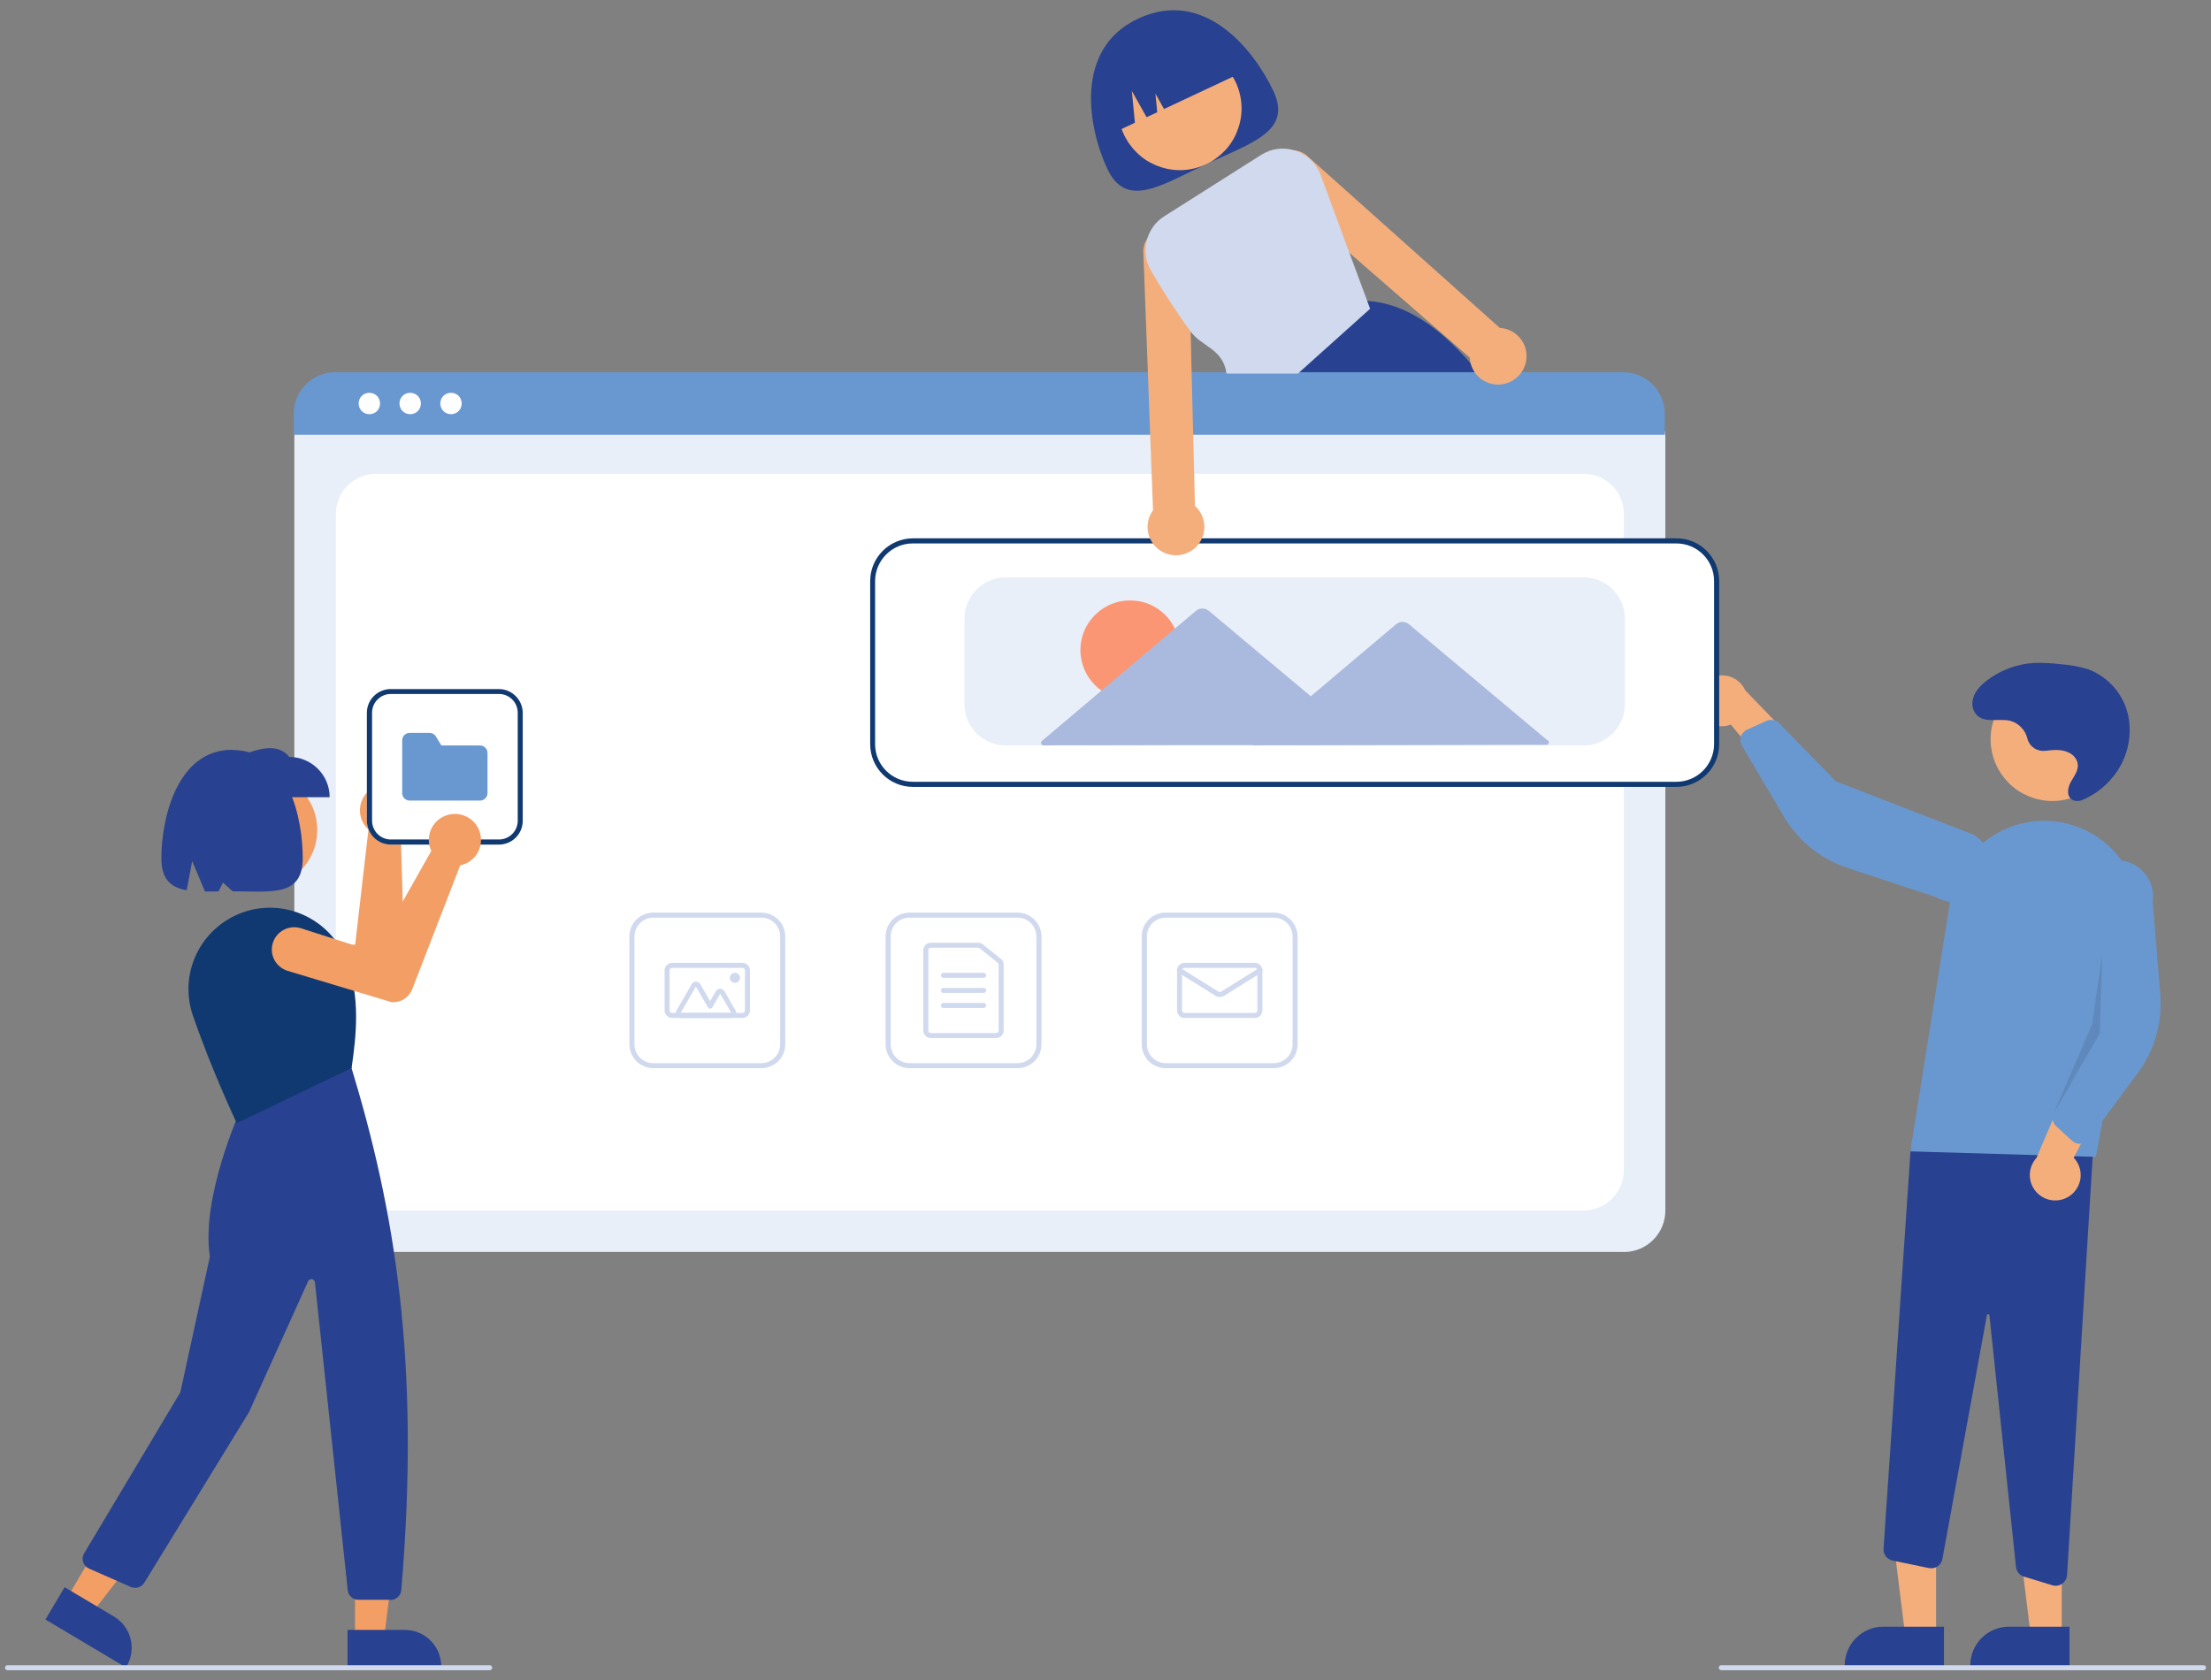 <?xml version="1.0" encoding="UTF-8"?>
<svg id="_レイヤー_2" data-name="レイヤー 2" xmlns="http://www.w3.org/2000/svg" xmlns:xlink="http://www.w3.org/1999/xlink" viewBox="0 0 221 168">
  <rect x="0" y="0" width="221" height="168" fill="#808080" stroke="none"/>
  <defs>
    <style>
      .cls-1 {
        fill: #f4ae7c;
      }

      .cls-1, .cls-2, .cls-3, .cls-4, .cls-5, .cls-6, .cls-7, .cls-8, .cls-9, .cls-10, .cls-11, .cls-12 {
        stroke-width: 0px;
      }

      .cls-2 {
        fill: #f29e65;
      }

      .cls-3 {
        fill: #284190;
      }

      .cls-4 {
        fill: #6998d0;
      }

      .cls-5 {
        fill: #d0d9ee;
      }

      .cls-6 {
        fill: none;
      }

      .cls-7 {
        fill: #fb9674;
      }

      .cls-8 {
        fill: #e9eff8;
      }

      .cls-9 {
        fill: #aab9de;
      }

      .cls-13 {
        clip-path: url(#clippath);
      }

      .cls-10 {
        fill: #000;
        opacity: .1;
      }

      .cls-11 {
        fill: #0f3970;
      }

      .cls-12 {
        fill: #fff;
      }
    </style>
    <clipPath id="clippath">
      <rect class="cls-6" width="221" height="168"/>
    </clipPath>
  </defs>
  <g id="_レイヤー_1-2" data-name="レイヤー 1">
    <g class="cls-13">
      <g>
        <path class="cls-3" d="M127.28,9.1c1.89,4.01-2.11,5.15-6.69,7.3-4.58,2.15-8.01,4.5-9.9.49-1.89-4.01-3.42-11.98,3.06-15.02,6.7-3.15,11.64,3.22,13.53,7.23Z"/>
        <path class="cls-1" d="M117.93,4.67c.4,0,.81.04,1.2.12.4.08.78.2,1.16.35s.73.34,1.07.57.65.48.93.77c.29.29.54.6.77.93.22.34.41.69.57,1.07s.27.76.35,1.16c.08.4.12.8.12,1.2s-.04.81-.12,1.2c-.08.4-.2.78-.35,1.16-.15.37-.34.73-.57,1.07-.22.34-.48.65-.77.93-.29.29-.6.54-.93.77s-.69.41-1.07.57c-.37.15-.76.27-1.16.35s-.8.12-1.2.12-.81-.04-1.2-.12-.78-.2-1.16-.35c-.37-.16-.73-.34-1.07-.57s-.65-.48-.93-.77c-.29-.29-.54-.6-.77-.93-.22-.34-.41-.69-.57-1.07s-.27-.76-.35-1.16c-.08-.4-.12-.8-.12-1.2s.04-.81.12-1.2c.08-.4.2-.78.35-1.16s.34-.73.57-1.07c.22-.34.48-.65.77-.93.29-.29.6-.54.93-.77s.69-.41,1.07-.57c.37-.15.76-.27,1.16-.35.4-.08.8-.12,1.2-.12Z"/>
        <path class="cls-3" d="M148.48,38.16c-.21-.28-.43-.55-.64-.82-.28-.35-.56-.68-.84-1.01-3.2-3.69-6.6-6.01-10.34-6.25h-.06s-7.46,7.26-7.46,7.26l-2.54,2.47.06.14,1.37,3.4h23.97c-1.08-1.79-2.26-3.52-3.52-5.19h0Z"/>
        <path class="cls-3" d="M111.23,13.31l2.21-1.04-.31-3.18,1.48,2.63,1.06-.5-.18-1.86.86,1.54,7.84-3.68c-1.53-3.26-5.42-4.66-8.68-3.13l-1.14.53c-3.26,1.53-4.66,5.42-3.13,8.68Z"/>
        <path class="cls-8" d="M162.32,125.16H33.56c-2.29,0-4.14-1.85-4.14-4.14V43.71c0-1.67,1.36-3.03,3.03-3.03h130.92c1.7,0,3.09,1.38,3.09,3.09v77.26c0,2.29-1.86,4.14-4.14,4.14h0Z"/>
        <path class="cls-12" d="M37.58,47.37h120.72c2.22,0,4.01,1.8,4.01,4.01v65.62c0,2.22-1.8,4.02-4.02,4.02H37.58c-2.22,0-4.01-1.8-4.01-4.01V51.39c0-2.22,1.8-4.02,4.02-4.02Z"/>
        <path class="cls-4" d="M166.4,43.47H29.36v-2.11c0-2.29,1.86-4.15,4.16-4.15h128.72c2.29,0,4.15,1.86,4.16,4.15v2.11Z"/>
        <path class="cls-12" d="M36.92,39.27c.14,0,.28.03.41.08.13.05.25.13.35.23s.18.22.23.35.08.27.08.41-.03.28-.08.41-.13.25-.23.35-.22.18-.35.23c-.13.05-.27.08-.41.08s-.28-.03-.41-.08c-.13-.05-.25-.13-.35-.23s-.18-.22-.23-.35-.08-.27-.08-.41.03-.28.08-.41.13-.25.23-.35.22-.18.35-.23c.13-.05.27-.08.41-.08Z"/>
        <path class="cls-12" d="M41,39.27c.14,0,.28.03.41.08.13.05.25.13.35.23s.18.22.23.35.08.27.08.41-.03.28-.08.41-.13.25-.23.35-.22.18-.35.23c-.13.05-.27.08-.41.08s-.28-.03-.41-.08c-.13-.05-.25-.13-.35-.23s-.18-.22-.23-.35-.08-.27-.08-.41.03-.28.08-.41.13-.25.23-.35.22-.18.35-.23c.13-.05.27-.08.41-.08Z"/>
        <path class="cls-12" d="M45.08,39.27c.14,0,.28.03.41.08.13.05.25.13.35.23s.18.22.23.35.08.27.08.41-.03.28-.08.41-.13.25-.23.35-.22.18-.35.23c-.13.05-.27.08-.41.08s-.28-.03-.41-.08c-.13-.05-.25-.13-.35-.23s-.18-.22-.23-.35-.08-.27-.08-.41.03-.28.08-.41.13-.25.23-.35.22-.18.35-.23c.13-.05.27-.08.41-.08Z"/>
        <path class="cls-5" d="M90.91,91.74c-1.04,0-1.88.84-1.88,1.88v10.79c0,1.04.84,1.88,1.88,1.88h10.8c1.04,0,1.88-.84,1.88-1.88v-10.79c0-1.04-.84-1.88-1.88-1.88h-10.8ZM101.71,106.79h-10.8c-1.32,0-2.38-1.07-2.39-2.38v-10.79c0-1.32,1.07-2.38,2.39-2.38h10.8c1.32,0,2.38,1.07,2.39,2.38v10.79c0,1.32-1.07,2.38-2.39,2.38Z"/>
        <path class="cls-5" d="M93.04,94.75c-.14,0-.25.11-.25.25v8.03c0,.14.11.25.25.25h6.53c.14,0,.25-.11.25-.25v-6.58c0-.08-.03-.15-.09-.2l-1.8-1.44s-.1-.06-.16-.06h-4.73ZM99.57,103.78h-6.53c-.42,0-.75-.34-.75-.75v-8.03c0-.42.34-.75.75-.75h4.73c.17,0,.34.06.47.17l1.8,1.44c.18.14.28.36.28.59v6.58c0,.42-.34.75-.75.75Z"/>
        <path class="cls-5" d="M98.32,97.76h-4.02c-.14,0-.25-.11-.25-.25s.11-.25.25-.25h4.02c.14,0,.25.11.25.25s-.11.25-.25.25Z"/>
        <path class="cls-5" d="M98.32,99.27h-4.02c-.14,0-.25-.11-.25-.25s.11-.25.25-.25h4.02c.14,0,.25.11.25.25s-.11.25-.25.25Z"/>
        <path class="cls-5" d="M98.32,100.77h-4.02c-.14,0-.25-.11-.25-.25s.11-.25.25-.25h4.02c.14,0,.25.11.25.25s-.11.25-.25.25Z"/>
        <path class="cls-5" d="M116.52,91.74c-1.04,0-1.88.84-1.88,1.88v10.79c0,1.04.84,1.88,1.88,1.88h10.8c1.04,0,1.88-.84,1.88-1.88v-10.79c0-1.04-.84-1.88-1.88-1.88h-10.8ZM127.31,106.79h-10.8c-1.32,0-2.38-1.07-2.39-2.38v-10.79c0-1.32,1.07-2.38,2.39-2.38h10.8c1.32,0,2.38,1.07,2.39,2.38v10.79c0,1.32-1.07,2.38-2.39,2.38Z"/>
        <path class="cls-5" d="M118.4,96.76c-.14,0-.25.11-.25.25v4.01c0,.14.11.25.25.25h7.03c.14,0,.25-.11.25-.25v-4.01c0-.14-.11-.25-.25-.25h-7.03ZM125.43,101.77h-7.03c-.42,0-.75-.34-.75-.75v-4.01c0-.42.34-.75.75-.75h7.03c.42,0,.75.34.75.75v4.01c0,.42-.34.75-.75.75Z"/>
        <path class="cls-5" d="M121.92,99.68c-.14,0-.28-.04-.4-.11l-3.75-2.34c-.12-.07-.15-.23-.08-.35.07-.12.23-.15.35-.08l3.75,2.34c.08.05.18.05.27,0l3.75-2.34c.12-.07.27-.04.35.08.07.12.04.27-.08.35l-3.75,2.34c-.12.07-.26.11-.4.11Z"/>
        <path class="cls-5" d="M65.3,91.74c-1.04,0-1.88.84-1.88,1.88v10.79c0,1.04.84,1.88,1.88,1.88h10.8c1.04,0,1.88-.84,1.88-1.88v-10.79c0-1.04-.84-1.88-1.88-1.88h-10.8ZM76.1,106.79h-10.8c-1.32,0-2.38-1.07-2.39-2.38v-10.79c0-1.32,1.07-2.38,2.39-2.38h10.8c1.32,0,2.38,1.07,2.39,2.38v10.79c0,1.32-1.07,2.38-2.39,2.38Z"/>
        <path class="cls-5" d="M67.18,96.76c-.14,0-.25.11-.25.25v4.01c0,.14.11.25.25.25h7.03c.14,0,.25-.11.25-.25v-4.01c0-.14-.11-.25-.25-.25h-7.03ZM74.21,101.77h-7.03c-.42,0-.75-.34-.75-.75v-4.01c0-.42.34-.75.75-.75h7.03c.42,0,.75.34.75.75v4.01c0,.42-.34.75-.75.75Z"/>
        <path class="cls-5" d="M73.1,101.27l-1.11-1.92-.79,1.36c-.04.08-.13.13-.22.13s-.17-.05-.22-.13l-1.2-2.08-1.52,2.63h5.05ZM73.1,101.77h-5.05c-.18,0-.35-.1-.43-.25-.09-.16-.09-.35,0-.5l1.52-2.63c.09-.16.26-.25.43-.25s.35.1.43.25l.98,1.7.57-.99c.09-.16.26-.25.43-.25s.35.1.43.25l1.11,1.92c.09.16.09.35,0,.5-.09.16-.26.25-.43.25Z"/>
        <path class="cls-5" d="M73.46,97.26c.14,0,.26.05.36.15.1.1.15.22.15.35s-.05.26-.15.35c-.1.1-.22.15-.36.15s-.26-.05-.36-.15-.15-.22-.15-.35.05-.26.15-.35c.1-.1.22-.15.36-.15Z"/>
        <polygon class="cls-1" points="193.52 163.64 190.45 163.64 188.98 151.77 193.52 151.77 193.52 163.64"/>
        <path class="cls-3" d="M194.31,166.62h-9.92v-.13c0-2.13,1.73-3.86,3.86-3.86h6.06s0,3.99,0,3.99Z"/>
        <polygon class="cls-1" points="206.08 163.64 203 163.64 201.53 151.77 206.08 151.77 206.08 163.64"/>
        <path class="cls-3" d="M206.86,166.62h-9.92v-.13c0-2.13,1.73-3.86,3.86-3.86h6.06s0,3.99,0,3.99Z"/>
        <path class="cls-3" d="M205.15,158.49l-2.85-.87c-.43-.13-.75-.51-.79-.96l-2.66-25.17c0-.06-.06-.11-.12-.11-.06,0-.12.04-.13.1l-4.45,24.39c-.05.3-.23.56-.48.73-.25.17-.56.23-.86.17l-3.64-.75c-.55-.12-.94-.62-.9-1.18l2.71-39.97,18.36-1.98-2.73,44.59c-.04.59-.53,1.06-1.13,1.06-.11,0-.22-.02-.33-.05Z"/>
        <path class="cls-1" d="M205.14,67.74c.4,0,.81.04,1.2.12.4.08.78.2,1.16.35s.73.34,1.07.57.65.48.93.77c.29.29.54.6.77.93.22.34.41.69.57,1.07s.27.76.35,1.16c.08.4.12.8.12,1.2s-.04.81-.12,1.2c-.08.4-.2.78-.35,1.16-.15.37-.34.73-.57,1.07-.22.34-.48.65-.77.93-.29.29-.6.54-.93.77s-.69.41-1.07.57c-.37.15-.76.27-1.16.35s-.8.12-1.2.12-.81-.04-1.2-.12-.78-.2-1.16-.35c-.37-.16-.73-.34-1.07-.57s-.65-.48-.93-.77c-.29-.29-.54-.6-.77-.93-.22-.34-.41-.69-.57-1.07s-.27-.76-.35-1.16c-.08-.4-.12-.8-.12-1.2s.04-.81.12-1.2c.08-.4.2-.78.35-1.16s.34-.73.57-1.07c.22-.34.48-.65.77-.93.29-.29.6-.54.93-.77s.69-.41,1.07-.57c.37-.15.76-.27,1.16-.35.4-.08.8-.12,1.2-.12Z"/>
        <path class="cls-4" d="M190.95,115.11l3.98-25.05c.43-2.69,2-5.07,4.3-6.53,2.31-1.46,5.13-1.86,7.75-1.09h0c4.69,1.36,7.59,6.06,6.68,10.85l-4.17,22.37-18.55-.55Z"/>
        <path class="cls-1" d="M206.84,119.59c.62-.41,1.03-1.08,1.12-1.82.08-.74-.16-1.48-.68-2.02l4.12-7.97-4.64.49-3.2,7.49c-.87.95-.9,2.39-.06,3.37.84.98,2.27,1.17,3.34.46Z"/>
        <path class="cls-4" d="M207.72,114.34c-.23-.03-.44-.13-.61-.29l-1.58-1.45c-.35-.32-.46-.83-.27-1.27l3.15-7.46-.45-14.73c.27-1.99,2.11-3.38,4.1-3.11,1.99.27,3.39,2.1,3.11,4.1l.76,9.26c.23,2.81-.57,5.61-2.24,7.88l-4.91,6.63c-.19.26-.48.42-.8.45-.09,0-.18,0-.26,0Z"/>
        <path class="cls-1" d="M169.63,70.54c.14.73.59,1.37,1.24,1.74.65.37,1.43.43,2.13.16l5.74,6.89,1.35-4.46-5.65-5.86c-.53-1.17-1.85-1.76-3.08-1.37-1.23.39-1.97,1.63-1.72,2.9h0Z"/>
        <path class="cls-4" d="M174.12,73.4c.12-.2.29-.35.5-.45l1.95-.88c.43-.19.94-.1,1.28.24l5.64,5.8,13.75,5.33c1.73,1.03,2.3,3.26,1.27,4.98-1.03,1.73-3.26,2.29-4.99,1.27l-8.83-2.91c-2.68-.88-4.95-2.71-6.38-5.14l-4.2-7.1c-.16-.28-.2-.61-.1-.91.03-.08.06-.16.11-.24h0Z"/>
        <polygon class="cls-10" points="210.14 95.27 209.89 103.3 205.26 111.33 209.12 102.38 210.14 95.27"/>
        <path class="cls-3" d="M204.43,75.06c-.8.1-1.56-.4-1.77-1.18-.2-.88-.87-1.59-1.74-1.82-1.13-.26-2.51.27-3.34-.58-.36-.4-.51-.94-.4-1.47.15-.83.75-1.46,1.4-1.96,1.36-1.05,3.02-1.67,4.74-1.77.89-.03,1.78.02,2.67.13.93.06,1.84.23,2.73.5,2.05.77,3.57,2.54,4.02,4.69.41,2.14-.15,4.36-1.52,6.05-.81,1.01-1.86,1.81-3.05,2.32-.28.13-.61.15-.91.05-.74-.3-.62-1.21-.28-1.83.36-.66.92-1.29.63-2.09-.15-.37-.43-.67-.79-.84-.74-.38-1.56-.29-2.36-.2h-.02Z"/>
        <path class="cls-12" d="M167.57,78.54h-76.32c-2.29,0-4.14-1.85-4.14-4.14v-16.31c0-2.29,1.86-4.14,4.14-4.14h76.32c2.29,0,4.14,1.85,4.14,4.14v16.31c0,2.29-1.86,4.14-4.14,4.14Z"/>
        <path class="cls-11" d="M91.24,54.33c-2.08,0-3.76,1.69-3.77,3.76v16.31c0,2.08,1.69,3.76,3.77,3.76h76.32c2.08,0,3.76-1.69,3.77-3.76v-16.31c0-2.08-1.69-3.76-3.77-3.76h-76.32ZM167.57,78.67h-76.32c-2.36,0-4.27-1.91-4.27-4.27v-16.31c0-2.35,1.91-4.26,4.27-4.27h76.32c2.36,0,4.27,1.91,4.27,4.27v16.31c0,2.35-1.91,4.26-4.27,4.27Z"/>
        <path class="cls-8" d="M158.28,74.53h-57.74c-2.29,0-4.14-1.85-4.14-4.14v-8.53c0-2.29,1.86-4.14,4.14-4.14h57.74c2.29,0,4.14,1.85,4.14,4.14v8.53c0,2.29-1.86,4.14-4.14,4.14Z"/>
        <path class="cls-7" d="M112.96,60.03c.33,0,.65.03.97.09s.63.16.93.28c.3.12.59.28.86.46.27.18.52.39.75.62.23.23.44.48.62.75s.33.56.46.86c.12.3.22.61.28.93.06.32.1.64.1.97s-.03.65-.1.97c-.06.32-.16.63-.28.93-.12.3-.28.59-.46.86s-.39.52-.62.75c-.23.23-.48.44-.75.62-.27.18-.56.33-.86.46-.3.12-.61.22-.93.28s-.64.09-.97.09-.65-.03-.97-.09c-.32-.06-.63-.16-.93-.28-.3-.12-.59-.28-.86-.46-.27-.18-.52-.39-.75-.62-.23-.23-.44-.48-.62-.75s-.33-.56-.46-.86c-.12-.3-.22-.61-.28-.93-.06-.32-.1-.64-.1-.97s.03-.65.1-.97c.06-.32.16-.63.28-.93.12-.3.28-.59.46-.86s.39-.52.62-.75c.23-.23.48-.44.75-.62.27-.18.56-.33.86-.46.3-.12.61-.22.93-.28.32-.06.64-.09.97-.09Z"/>
        <path class="cls-9" d="M154.69,74.03l-6.99-5.86-6.87-5.76c-.37-.31-.92-.31-1.29,0l-6.85,5.79-1.67,1.41-2.52-2.11-7.67-6.43c-.37-.31-.92-.31-1.29,0l-7.64,6.45-7.76,6.56c-.08.07-.11.18-.07.28.04.1.13.16.24.16l15.91-.03h5.04s-.05.03-.05.03l15.02-.03,14.33-.03c.11,0,.2-.07.24-.17.04-.1,0-.21-.07-.28Z"/>
        <path class="cls-5" d="M220.25,166.98h-48.2c-.14,0-.25-.11-.25-.25s.11-.25.25-.25h48.2c.14,0,.25.11.25.25s-.11.25-.25.25Z"/>
        <path class="cls-1" d="M152.16,34.12c-.41-.66-1.06-1.12-1.82-1.28-.14-.03-.28-.05-.42-.05l-19.13-17.09c-.38-.39-.88-.63-1.41-.67-.11-.01-.21-.02-.32-.01-.9.04-1.69.61-2.02,1.45-.32.84-.12,1.8.52,2.43l7.32,6.38,12.03,10.47c.01.2.04.39.09.58.29,1.14,1.26,1.97,2.43,2.1.52.06,1.05-.03,1.52-.25.37-.18.71-.43.97-.75.03-.03.05-.06.08-.1.72-.94.78-2.22.16-3.22Z"/>
        <path class="cls-1" d="M119.44,50.59l-.18-7.24-.15-6.01-.1-4.2-.2-8.2c-.08-.9-.69-1.66-1.54-1.95-.85-.29-1.8-.04-2.4.63-.07.07-.13.16-.19.24-.31.44-.45.98-.39,1.52l.45,11.96.22,6.01.29,7.66c-.08.11-.16.23-.22.35-.36.68-.43,1.49-.18,2.22.26.77.83,1.39,1.58,1.71.75.32,1.59.3,2.33-.05.86-.4,1.45-1.21,1.59-2.14.14-.94-.2-1.88-.9-2.52h0Z"/>
        <path class="cls-5" d="M136.66,30.08l-1.78-4.8-2.87-7.78c-.42-1.15-1.34-2.04-2.5-2.43-.05-.02-.09-.03-.14-.04-1.12-.34-2.34-.17-3.32.46l-9.67,6.13c-1.84,1.16-2.43,3.58-1.32,5.46,1.21,2.09,2.53,4.12,3.95,6.07,1.13,1.53,3.23,1.7,3.59,4.2h7.13l7.22-6.48-.29-.78Z"/>
        <path class="cls-2" d="M25.9,77.17c.38,0,.76.04,1.13.11s.74.18,1.09.33c.35.15.69.33,1.01.54.32.21.61.45.88.72.27.27.51.56.72.88.21.32.39.65.54,1.01.15.35.26.72.33,1.09.07.37.11.75.11,1.13s-.04.76-.11,1.13c-.07.37-.18.74-.33,1.09-.15.35-.33.69-.54,1-.21.32-.45.61-.72.88-.27.27-.56.51-.88.72-.32.21-.65.39-1.01.54-.35.15-.72.26-1.09.33s-.75.11-1.13.11-.76-.04-1.13-.11-.74-.18-1.09-.33c-.35-.15-.69-.33-1.01-.54-.32-.21-.61-.45-.88-.72-.27-.27-.51-.56-.72-.88-.21-.32-.39-.65-.54-1-.15-.35-.26-.72-.33-1.09-.07-.37-.11-.75-.11-1.13s.04-.76.11-1.13c.07-.37.18-.74.33-1.09.15-.35.33-.69.54-1.01.21-.32.45-.61.72-.88.27-.27.56-.51.88-.72.32-.21.65-.39,1.01-.54s.72-.26,1.09-.33.75-.11,1.13-.11Z"/>
        <path class="cls-2" d="M40.18,78.98c.06.05.11.09.17.15.54.51.84,1.22.82,1.97-.02.74-.36,1.44-.92,1.92-.07.05-.13.11-.2.15l.39,13.28c.02.89-.54,1.7-1.39,1.97h-.02s-10.79,1.15-10.79,1.15c-1.23.12-2.32-.78-2.44-2.01-.12-1.23.78-2.32,2.01-2.44l7.69-.68,1.33-11.5c-.09-.08-.17-.16-.24-.25-.86-1.02-.81-2.53.12-3.49.93-.96,2.44-1.06,3.49-.23h0Z"/>
        <polygon class="cls-2" points="35.48 163.89 38.38 163.89 39.77 152.7 35.48 152.7 35.48 163.89"/>
        <path class="cls-3" d="M34.74,162.95h5.72s0,0,0,0c2.01,0,3.64,1.63,3.64,3.64v.12h-9.36s0-3.76,0-3.76Z"/>
        <polygon class="cls-2" points="6.62 159.88 9.11 161.37 16.03 152.45 12.35 150.26 6.62 159.88"/>
        <path class="cls-3" d="M6.47,158.69l4.91,2.92h0c1.73,1.03,2.3,3.26,1.27,4.99l-.06.1-8.05-4.79,1.92-3.23Z"/>
        <path class="cls-3" d="M39.07,159.94h-3.25c-.55,0-1-.41-1.06-.95l-3.28-30.79c-.02-.16-.14-.29-.3-.31-.16-.03-.31.06-.38.2l-5.91,13.09-10.47,17.06c-.28.45-.85.63-1.34.42l-4.18-1.84c-.28-.12-.49-.36-.59-.65-.09-.29-.06-.61.1-.87l9.62-16.11,2.95-13.57c-.93-5.88,3.05-14.63,3.09-14.72l.02-.04,10.96-4.28.05.07c4.32,14.18,6.96,29.44,5.01,52.33-.05.55-.51.97-1.06.98Z"/>
        <path class="cls-11" d="M23.66,112.28l-.05-.11c-.02-.05-2.46-5.19-4.34-10.68-.73-2.15-.53-4.5.56-6.49,1.1-2.01,3-3.47,5.23-4.02,3.95-.95,8,1.14,9.52,4.91,1.49,3.72,1.02,7.7.57,10.83v.06s-.07.03-.07.03l-11.42,5.47Z"/>
        <path class="cls-3" d="M32.95,79.7h-9.24v-4.02c2.03-.81,4.01-1.49,5.21,0,2.22,0,4.03,1.8,4.03,4.02h0Z"/>
        <path class="cls-3" d="M23.2,74.96c-5.52,0-7.07,6.92-7.07,10.82,0,2.18.98,2.95,2.53,3.22l.55-2.91,1.28,3.04c.43,0,.89,0,1.36-.01l.43-.89.97.88c3.88,0,7.01.57,7.01-3.31,0-3.9-1.36-10.82-7.07-10.82Z"/>
        <path class="cls-5" d="M48.95,166.98H.75c-.14,0-.25-.11-.25-.25s.11-.25.25-.25h48.2c.14,0,.25.11.25.25s-.11.25-.25.25Z"/>
        <path class="cls-12" d="M49.86,84.44h-10.8c-1.32,0-2.38-1.07-2.39-2.38v-10.79c0-1.32,1.07-2.38,2.39-2.38h10.8c1.32,0,2.38,1.07,2.39,2.38v10.79c0,1.32-1.07,2.38-2.39,2.38Z"/>
        <path class="cls-11" d="M39.07,69.38c-1.04,0-1.88.84-1.88,1.88v10.79c0,1.04.84,1.88,1.88,1.88h10.8c1.04,0,1.88-.84,1.88-1.88v-10.79c0-1.04-.84-1.88-1.88-1.88h-10.8ZM49.86,84.44h-10.8c-1.32,0-2.38-1.07-2.39-2.38v-10.79c0-1.32,1.07-2.38,2.39-2.38h10.8c1.32,0,2.38,1.07,2.39,2.38v10.79c0,1.32-1.07,2.38-2.39,2.38Z"/>
        <path class="cls-4" d="M47.98,80.04h-7.03c-.42,0-.75-.34-.75-.75v-5.27c0-.42.34-.75.75-.75h1.98c.26,0,.51.13.64.36l.55.9h3.86c.42,0,.75.34.75.75v4.01c0,.42-.34.75-.75.75h0Z"/>
        <path class="cls-2" d="M47.75,82.71c.04.06.07.13.1.2.3.68.3,1.45,0,2.13-.31.68-.89,1.19-1.6,1.41-.08.03-.16.05-.25.06l-4.8,12.4c-.33.83-1.16,1.35-2.05,1.28h-.02s-10.39-3.13-10.39-3.13c-1.18-.37-1.84-1.62-1.47-2.79.37-1.18,1.62-1.83,2.8-1.47l7.35,2.36,5.69-10.09c-.05-.1-.09-.21-.13-.32-.4-1.28.23-2.65,1.47-3.17,1.23-.52,2.66-.03,3.31,1.14h0Z"/>
      </g>
    </g>
  </g>
</svg>